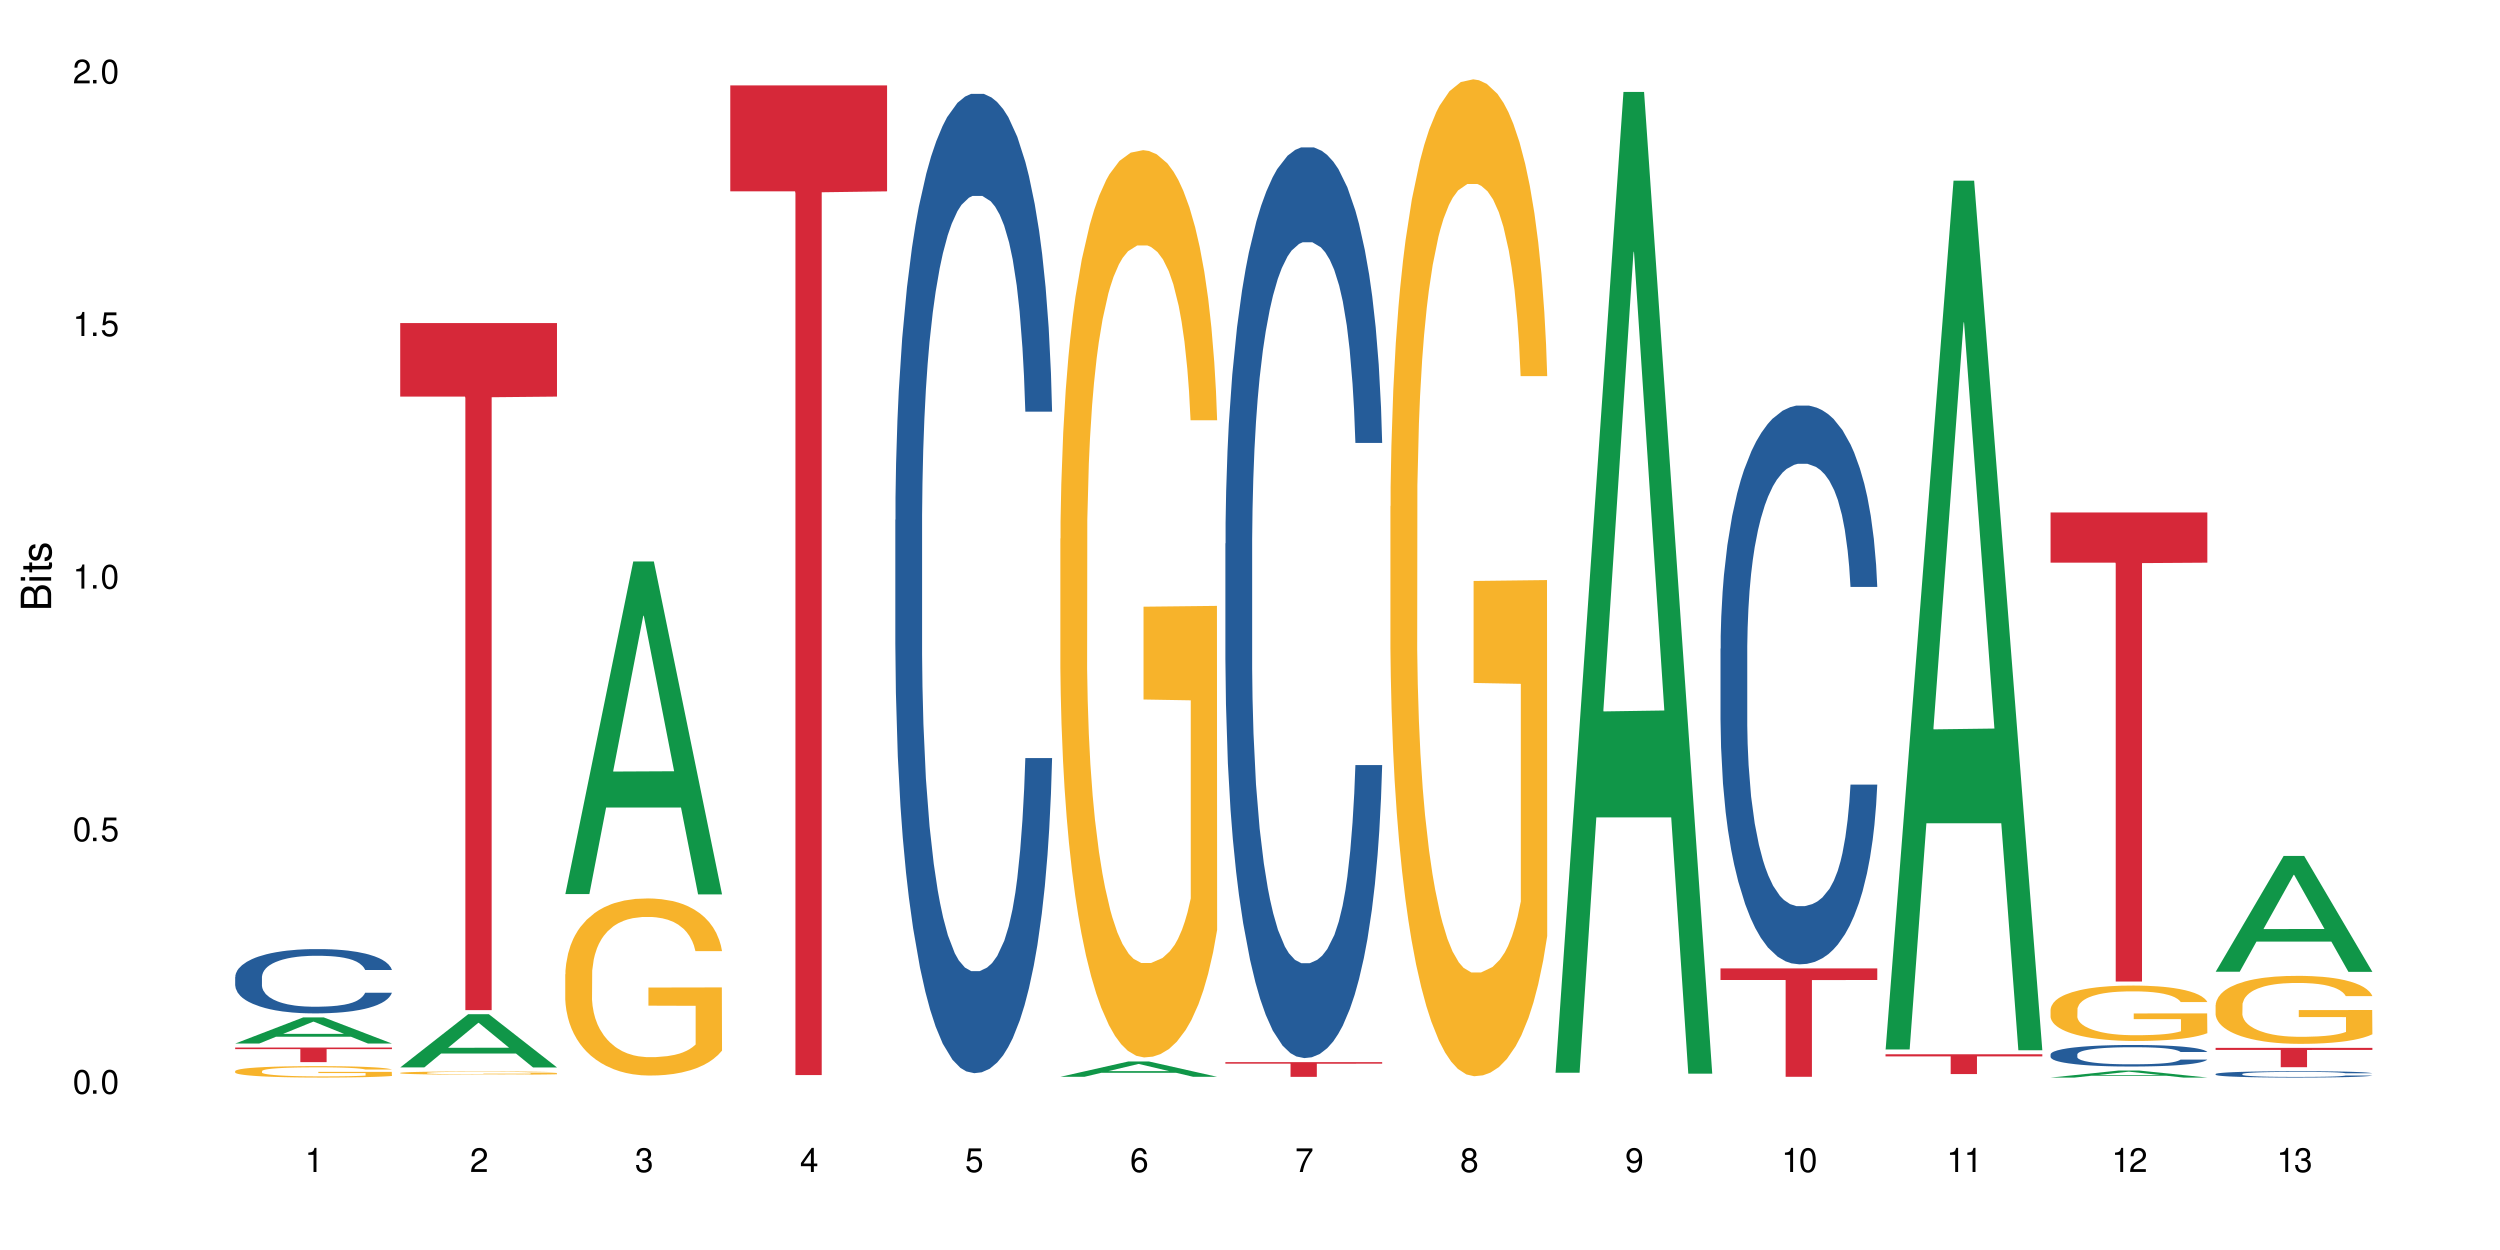 <?xml version="1.0" encoding="UTF-8"?>
<svg xmlns="http://www.w3.org/2000/svg" xmlns:xlink="http://www.w3.org/1999/xlink" width="720" height="360" viewBox="0 0 720 360">
<defs>
<g>
<g id="glyph-0-0">
</g>
<g id="glyph-0-1">
<path d="M 2.641 -6.938 C 2 -6.938 1.422 -6.656 1.078 -6.172 C 0.641 -5.562 0.406 -4.641 0.406 -3.359 C 0.406 -1.016 1.188 0.219 2.641 0.219 C 4.078 0.219 4.859 -1.016 4.859 -3.297 C 4.859 -4.641 4.656 -5.547 4.203 -6.172 C 3.844 -6.656 3.281 -6.938 2.641 -6.938 Z M 2.641 -6.188 C 3.547 -6.188 4 -5.25 4 -3.375 C 4 -1.406 3.562 -0.484 2.625 -0.484 C 1.734 -0.484 1.281 -1.438 1.281 -3.344 C 1.281 -5.25 1.734 -6.188 2.641 -6.188 Z M 2.641 -6.188 "/>
</g>
<g id="glyph-0-2">
<path d="M 1.828 -1 L 0.828 -1 L 0.828 0 L 1.828 0 Z M 1.828 -1 "/>
</g>
<g id="glyph-0-3">
<path d="M 4.562 -6.797 L 1.062 -6.797 L 0.547 -3.094 L 1.328 -3.094 C 1.719 -3.562 2.047 -3.734 2.578 -3.734 C 3.484 -3.734 4.062 -3.109 4.062 -2.094 C 4.062 -1.125 3.484 -0.531 2.578 -0.531 C 1.828 -0.531 1.375 -0.906 1.188 -1.672 L 0.328 -1.672 C 0.453 -1.109 0.547 -0.844 0.75 -0.594 C 1.125 -0.078 1.828 0.219 2.594 0.219 C 3.969 0.219 4.922 -0.781 4.922 -2.219 C 4.922 -3.562 4.031 -4.484 2.719 -4.484 C 2.25 -4.484 1.859 -4.359 1.469 -4.062 L 1.734 -5.969 L 4.562 -5.969 Z M 4.562 -6.797 "/>
</g>
<g id="glyph-0-4">
<path d="M 2.484 -4.938 L 2.484 0 L 3.328 0 L 3.328 -6.938 L 2.766 -6.938 C 2.469 -5.875 2.281 -5.734 0.984 -5.562 L 0.984 -4.938 Z M 2.484 -4.938 "/>
</g>
<g id="glyph-0-5">
<path d="M 4.859 -0.828 L 1.281 -0.828 C 1.359 -1.406 1.672 -1.781 2.5 -2.281 L 3.469 -2.828 C 4.406 -3.344 4.906 -4.062 4.906 -4.906 C 4.906 -5.484 4.672 -6.031 4.266 -6.406 C 3.859 -6.766 3.375 -6.938 2.719 -6.938 C 1.859 -6.938 1.219 -6.625 0.844 -6.031 C 0.609 -5.672 0.5 -5.234 0.484 -4.531 L 1.328 -4.531 C 1.359 -5.016 1.406 -5.281 1.531 -5.516 C 1.75 -5.938 2.188 -6.203 2.703 -6.203 C 3.469 -6.203 4.031 -5.641 4.031 -4.891 C 4.031 -4.344 3.719 -3.859 3.125 -3.516 L 2.234 -3 C 0.812 -2.172 0.406 -1.531 0.328 -0.016 L 4.859 -0.016 Z M 4.859 -0.828 "/>
</g>
<g id="glyph-0-6">
<path d="M 2.125 -3.188 L 2.578 -3.188 C 3.5 -3.188 3.984 -2.766 3.984 -1.922 C 3.984 -1.062 3.469 -0.531 2.594 -0.531 C 1.656 -0.531 1.203 -1 1.156 -2.016 L 0.312 -2.016 C 0.344 -1.453 0.438 -1.094 0.609 -0.781 C 0.953 -0.109 1.625 0.219 2.547 0.219 C 3.953 0.219 4.859 -0.625 4.859 -1.938 C 4.859 -2.828 4.516 -3.297 3.703 -3.594 C 4.344 -3.844 4.656 -4.328 4.656 -5.031 C 4.656 -6.219 3.875 -6.938 2.578 -6.938 C 1.203 -6.938 0.484 -6.172 0.453 -4.703 L 1.297 -4.703 C 1.312 -5.125 1.344 -5.359 1.453 -5.578 C 1.641 -5.969 2.062 -6.203 2.594 -6.203 C 3.344 -6.203 3.797 -5.75 3.797 -5 C 3.797 -4.516 3.609 -4.219 3.25 -4.047 C 3.016 -3.953 2.703 -3.922 2.125 -3.906 Z M 2.125 -3.188 "/>
</g>
<g id="glyph-0-7">
<path d="M 3.141 -1.672 L 3.141 0 L 3.984 0 L 3.984 -1.672 L 4.984 -1.672 L 4.984 -2.438 L 3.984 -2.438 L 3.984 -6.938 L 3.359 -6.938 L 0.266 -2.578 L 0.266 -1.672 Z M 3.141 -2.438 L 1 -2.438 L 3.141 -5.5 Z M 3.141 -2.438 "/>
</g>
<g id="glyph-0-8">
<path d="M 4.781 -5.125 C 4.609 -6.266 3.891 -6.938 2.844 -6.938 C 2.094 -6.938 1.422 -6.578 1.031 -5.953 C 0.594 -5.266 0.406 -4.422 0.406 -3.172 C 0.406 -2 0.578 -1.25 0.984 -0.641 C 1.359 -0.078 1.953 0.219 2.703 0.219 C 3.984 0.219 4.922 -0.75 4.922 -2.094 C 4.922 -3.375 4.062 -4.281 2.844 -4.281 C 2.172 -4.281 1.641 -4.031 1.281 -3.516 C 1.281 -5.234 1.828 -6.188 2.797 -6.188 C 3.391 -6.188 3.797 -5.797 3.938 -5.125 Z M 2.734 -3.531 C 3.547 -3.531 4.062 -2.953 4.062 -2.031 C 4.062 -1.156 3.484 -0.531 2.703 -0.531 C 1.922 -0.531 1.328 -1.188 1.328 -2.078 C 1.328 -2.938 1.906 -3.531 2.734 -3.531 Z M 2.734 -3.531 "/>
</g>
<g id="glyph-0-9">
<path d="M 4.984 -6.797 L 0.438 -6.797 L 0.438 -5.969 L 4.109 -5.969 C 2.5 -3.656 1.828 -2.234 1.328 0 L 2.219 0 C 2.594 -2.172 3.453 -4.047 4.984 -6.094 Z M 4.984 -6.797 "/>
</g>
<g id="glyph-0-10">
<path d="M 3.75 -3.656 C 4.469 -4.094 4.688 -4.438 4.688 -5.078 C 4.688 -6.172 3.844 -6.938 2.641 -6.938 C 1.438 -6.938 0.594 -6.172 0.594 -5.094 C 0.594 -4.438 0.812 -4.094 1.516 -3.656 C 0.734 -3.266 0.359 -2.703 0.359 -1.922 C 0.359 -0.656 1.281 0.219 2.641 0.219 C 3.984 0.219 4.922 -0.656 4.922 -1.922 C 4.922 -2.703 4.531 -3.266 3.75 -3.656 Z M 2.641 -6.188 C 3.359 -6.188 3.812 -5.75 3.812 -5.062 C 3.812 -4.406 3.344 -3.984 2.641 -3.984 C 1.922 -3.984 1.453 -4.406 1.453 -5.078 C 1.453 -5.75 1.922 -6.188 2.641 -6.188 Z M 2.641 -3.266 C 3.484 -3.266 4.062 -2.719 4.062 -1.906 C 4.062 -1.078 3.484 -0.531 2.625 -0.531 C 1.797 -0.531 1.219 -1.094 1.219 -1.906 C 1.219 -2.719 1.781 -3.266 2.641 -3.266 Z M 2.641 -3.266 "/>
</g>
<g id="glyph-0-11">
<path d="M 0.516 -1.578 C 0.672 -0.453 1.406 0.219 2.438 0.219 C 3.188 0.219 3.859 -0.141 4.266 -0.766 C 4.688 -1.453 4.891 -2.297 4.891 -3.547 C 4.891 -4.719 4.703 -5.453 4.312 -6.078 C 3.938 -6.641 3.344 -6.938 2.594 -6.938 C 1.297 -6.938 0.359 -5.969 0.359 -4.625 C 0.359 -3.344 1.234 -2.453 2.453 -2.453 C 3.094 -2.453 3.578 -2.672 4.016 -3.203 C 4 -1.484 3.469 -0.531 2.5 -0.531 C 1.906 -0.531 1.484 -0.906 1.359 -1.578 Z M 2.578 -6.203 C 3.375 -6.203 3.969 -5.531 3.969 -4.641 C 3.969 -3.797 3.391 -3.188 2.547 -3.188 C 1.734 -3.188 1.234 -3.766 1.234 -4.688 C 1.234 -5.562 1.797 -6.203 2.578 -6.203 Z M 2.578 -6.203 "/>
</g>
<g id="glyph-1-0">
</g>
<g id="glyph-1-1">
<path d="M 0 -0.953 L 0 -4.891 C 0 -5.719 -0.234 -6.344 -0.734 -6.797 C -1.188 -7.234 -1.812 -7.469 -2.5 -7.469 C -3.547 -7.469 -4.188 -7 -4.625 -5.875 C -4.984 -6.688 -5.625 -7.094 -6.531 -7.094 C -7.172 -7.094 -7.734 -6.859 -8.141 -6.391 C -8.562 -5.922 -8.75 -5.344 -8.75 -4.5 L -8.75 -0.953 Z M -4.984 -2.062 L -7.766 -2.062 L -7.766 -4.219 C -7.766 -4.844 -7.688 -5.203 -7.453 -5.5 C -7.219 -5.812 -6.859 -5.969 -6.375 -5.969 C -5.891 -5.969 -5.531 -5.812 -5.297 -5.5 C -5.062 -5.203 -4.984 -4.844 -4.984 -4.219 Z M -0.984 -2.062 L -4 -2.062 L -4 -4.781 C -4 -5.766 -3.438 -6.359 -2.484 -6.359 C -1.547 -6.359 -0.984 -5.766 -0.984 -4.781 Z M -0.984 -2.062 "/>
</g>
<g id="glyph-1-2">
<path d="M -6.281 -1.797 L -6.281 -0.797 L 0 -0.797 L 0 -1.797 Z M -8.75 -1.797 L -8.75 -0.797 L -7.484 -0.797 L -7.484 -1.797 Z M -8.75 -1.797 "/>
</g>
<g id="glyph-1-3">
<path d="M -6.281 -3.047 L -6.281 -2.016 L -8.016 -2.016 L -8.016 -1.016 L -6.281 -1.016 L -6.281 -0.172 L -5.469 -0.172 L -5.469 -1.016 L -0.719 -1.016 C -0.078 -1.016 0.281 -1.453 0.281 -2.234 C 0.281 -2.5 0.25 -2.719 0.188 -3.047 L -0.641 -3.047 C -0.609 -2.906 -0.594 -2.766 -0.594 -2.562 C -0.594 -2.141 -0.719 -2.016 -1.156 -2.016 L -5.469 -2.016 L -5.469 -3.047 Z M -6.281 -3.047 "/>
</g>
<g id="glyph-1-4">
<path d="M -4.531 -5.25 C -5.766 -5.25 -6.469 -4.422 -6.469 -2.969 C -6.469 -1.516 -5.719 -0.562 -4.547 -0.562 C -3.562 -0.562 -3.094 -1.062 -2.734 -2.562 L -2.516 -3.484 C -2.344 -4.188 -2.094 -4.469 -1.641 -4.469 C -1.047 -4.469 -0.641 -3.875 -0.641 -3 C -0.641 -2.453 -0.797 -2 -1.062 -1.75 C -1.25 -1.594 -1.422 -1.531 -1.875 -1.469 L -1.875 -0.406 C -0.422 -0.453 0.281 -1.266 0.281 -2.922 C 0.281 -4.5 -0.5 -5.516 -1.719 -5.516 C -2.656 -5.516 -3.172 -4.984 -3.469 -3.734 L -3.703 -2.766 C -3.891 -1.953 -4.156 -1.609 -4.594 -1.609 C -5.188 -1.609 -5.547 -2.125 -5.547 -2.938 C -5.547 -3.75 -5.203 -4.172 -4.531 -4.203 Z M -4.531 -5.25 "/>
</g>
</g>
</defs>
<rect x="-72" y="-36" width="864" height="432" fill="rgb(100%, 100%, 100%)" fill-opacity="1"/>
<path fill-rule="nonzero" fill="rgb(6.275%, 58.824%, 28.235%)" fill-opacity="1" d="M 67.73 300.531 L 67.777 300.527 L 87.316 293.016 L 93.25 293.016 L 112.883 300.539 L 105.984 300.539 L 101.066 298.574 L 79.5 298.574 L 74.676 300.531 L 67.73 300.531 L 81.574 297.762 L 99.086 297.758 L 90.355 294.242 L 90.258 294.238 L 90.164 294.258 L 81.527 297.758 L 81.574 297.762 Z M 67.73 300.531 "/>
<path fill-rule="nonzero" fill="rgb(14.51%, 36.078%, 60%)" fill-opacity="1" d="M 67.73 281.398 L 67.785 281.383 L 67.785 280.977 L 67.953 280.332 L 68.336 279.52 L 68.723 278.961 L 69.715 277.965 L 71.09 277 L 72.523 276.254 L 73.566 275.812 L 74.504 275.477 L 76.652 274.848 L 78.027 274.527 L 79.516 274.242 L 81.332 273.953 L 82.652 273.785 L 85.629 273.512 L 87.828 273.395 L 89.535 273.344 L 93.227 273.344 L 95.43 273.41 L 97.027 273.496 L 98.789 273.633 L 100.273 273.785 L 102.863 274.156 L 105.176 274.629 L 106.223 274.898 L 107.875 275.426 L 109.141 275.934 L 110.02 276.371 L 111.012 277 L 111.895 277.762 L 112.555 278.625 L 112.883 279.352 L 105.176 279.352 L 104.789 278.676 L 104.348 278.148 L 103.523 277.457 L 102.699 276.965 L 101.543 276.473 L 100.496 276.152 L 99.062 275.832 L 97.797 275.629 L 96.477 275.477 L 95.207 275.375 L 92.785 275.273 L 89.977 275.273 L 88.93 275.305 L 86.785 275.441 L 85.629 275.559 L 83.977 275.797 L 82.82 276.016 L 81.441 276.355 L 80.508 276.645 L 79.352 277.082 L 78.523 277.473 L 77.586 278.031 L 77.035 278.453 L 76.543 278.93 L 76.102 279.488 L 75.77 280.078 L 75.551 280.707 L 75.441 281.316 L 75.441 283.938 L 75.551 284.547 L 75.824 285.258 L 76.543 286.293 L 77.586 287.188 L 78.801 287.898 L 79.957 288.406 L 80.617 288.645 L 81.496 288.914 L 82.875 289.254 L 84.855 289.594 L 86.012 289.727 L 87.773 289.863 L 89.594 289.93 L 92.016 289.93 L 94.164 289.863 L 95.594 289.777 L 97.082 289.645 L 99.117 289.355 L 100.383 289.086 L 101.484 288.762 L 102.312 288.441 L 102.863 288.172 L 103.688 287.645 L 104.348 287.07 L 104.844 286.477 L 105.176 285.902 L 112.883 285.902 L 112.555 286.578 L 112.059 287.238 L 111.562 287.73 L 110.793 288.324 L 109.91 288.848 L 108.645 289.441 L 107.598 289.828 L 106.223 290.254 L 104.957 290.574 L 103.578 290.859 L 101.543 291.199 L 100.219 291.367 L 98.789 291.52 L 97.082 291.656 L 94.934 291.773 L 92.621 291.844 L 90.473 291.859 L 88.16 291.824 L 86.453 291.758 L 84.195 291.605 L 81.387 291.301 L 79.352 290.98 L 77.754 290.656 L 76.375 290.32 L 74.836 289.863 L 72.852 289.117 L 71.641 288.543 L 70.816 288.07 L 69.879 287.41 L 69.219 286.816 L 68.445 285.867 L 67.895 284.668 L 67.73 283.734 Z M 67.73 281.398 "/>
<path fill-rule="nonzero" fill="rgb(96.863%, 70.196%, 16.863%)" fill-opacity="1" d="M 67.73 308.457 L 67.785 308.457 L 67.785 308.395 L 68.008 308.258 L 68.559 308.074 L 69.273 307.918 L 70.043 307.801 L 70.539 307.734 L 71.367 307.645 L 72.082 307.578 L 73.898 307.445 L 76.211 307.316 L 77.477 307.266 L 78.91 307.211 L 80.945 307.156 L 81.883 307.133 L 84.746 307.086 L 87.996 307.055 L 91.574 307.047 L 93.227 307.051 L 95.484 307.062 L 98.566 307.094 L 100.328 307.125 L 101.707 307.156 L 103.137 307.195 L 104.898 307.254 L 106.551 307.328 L 107.875 307.398 L 109.195 307.488 L 110.297 307.586 L 111.234 307.691 L 112.059 307.816 L 112.555 307.922 L 112.883 308.027 L 105.23 308.027 L 104.789 307.922 L 104.293 307.84 L 103.469 307.742 L 102.641 307.672 L 101.816 307.613 L 100.273 307.535 L 98.953 307.488 L 97.301 307.445 L 95.703 307.418 L 93.887 307.398 L 92.785 307.395 L 89.867 307.395 L 87.223 307.414 L 85.684 307.438 L 84.582 307.461 L 83.039 307.508 L 82.102 307.543 L 81.551 307.566 L 79.902 307.66 L 78.801 307.746 L 78.195 307.801 L 77.422 307.895 L 76.871 307.973 L 76.266 308.094 L 75.938 308.184 L 75.496 308.391 L 75.441 308.93 L 75.605 309.047 L 75.938 309.168 L 76.375 309.277 L 77.035 309.391 L 77.699 309.477 L 78.855 309.594 L 79.844 309.672 L 80.617 309.727 L 82.102 309.805 L 82.707 309.832 L 84.141 309.887 L 85.629 309.93 L 87.445 309.965 L 88.82 309.984 L 91.023 310 L 93.832 310 L 97.137 309.98 L 99.227 309.957 L 100.66 309.934 L 101.598 309.91 L 102.754 309.879 L 103.578 309.848 L 104.348 309.816 L 105.285 309.766 L 105.285 309.047 L 91.684 309.043 L 91.684 308.703 L 112.828 308.703 L 112.883 309.879 L 111.727 309.961 L 110.297 310.039 L 108.918 310.098 L 107.488 310.148 L 105.449 310.207 L 103.797 310.242 L 101.266 310.285 L 98.953 310.312 L 96.531 310.328 L 94.383 310.34 L 91.852 310.34 L 89.594 310.336 L 87.168 310.316 L 85.242 310.293 L 83.48 310.262 L 81.719 310.223 L 79.516 310.16 L 78.082 310.109 L 76.598 310.047 L 75.109 309.973 L 73.789 309.891 L 72.906 309.828 L 72.027 309.754 L 71.09 309.664 L 70.207 309.562 L 69.547 309.469 L 68.941 309.363 L 68.5 309.266 L 68.062 309.129 L 67.84 309.02 L 67.73 308.926 Z M 67.73 308.457 "/>
<path fill-rule="nonzero" fill="rgb(83.922%, 15.686%, 22.353%)" fill-opacity="1" d="M 67.73 301.695 L 112.883 301.695 L 112.883 302.145 L 94.066 302.148 L 94.066 305.891 L 86.496 305.891 L 86.496 302.152 L 86.387 302.145 L 67.73 302.145 Z M 67.73 301.695 "/>
<path fill-rule="nonzero" fill="rgb(6.275%, 58.824%, 28.235%)" fill-opacity="1" d="M 115.262 307.41 L 115.309 307.395 L 134.848 292.082 L 140.781 292.082 L 160.414 307.426 L 153.516 307.426 L 148.598 303.418 L 127.031 303.418 L 122.207 307.41 L 115.262 307.41 L 129.105 301.762 L 146.617 301.75 L 137.887 294.59 L 137.789 294.574 L 137.691 294.617 L 129.059 301.75 L 129.105 301.762 Z M 115.262 307.41 "/>
<path fill-rule="nonzero" fill="rgb(96.863%, 70.196%, 16.863%)" fill-opacity="1" d="M 115.262 308.98 L 115.316 308.98 L 115.316 308.965 L 115.535 308.926 L 116.086 308.871 L 116.805 308.828 L 117.574 308.793 L 118.07 308.773 L 118.895 308.75 L 119.609 308.73 L 121.43 308.691 L 123.742 308.656 L 125.008 308.641 L 126.438 308.625 L 128.477 308.609 L 129.414 308.602 L 132.277 308.59 L 135.523 308.582 L 139.105 308.578 L 140.758 308.578 L 143.016 308.582 L 146.098 308.594 L 147.859 308.602 L 149.238 308.609 L 150.668 308.621 L 152.43 308.637 L 154.082 308.66 L 155.402 308.68 L 156.727 308.703 L 157.828 308.73 L 158.762 308.762 L 159.59 308.797 L 160.086 308.828 L 160.414 308.859 L 152.762 308.859 L 152.32 308.828 L 151.824 308.805 L 151 308.777 L 150.172 308.758 L 149.348 308.738 L 147.805 308.719 L 146.484 308.703 L 144.832 308.691 L 143.234 308.684 L 141.418 308.68 L 140.316 308.676 L 137.398 308.676 L 134.754 308.684 L 133.211 308.691 L 132.109 308.695 L 130.57 308.711 L 129.633 308.719 L 129.082 308.727 L 127.43 308.754 L 126.328 308.777 L 125.723 308.793 L 124.953 308.82 L 124.402 308.844 L 123.797 308.879 L 123.465 308.902 L 123.023 308.961 L 122.969 309.117 L 123.137 309.148 L 123.465 309.184 L 123.906 309.215 L 124.566 309.246 L 125.227 309.273 L 126.383 309.305 L 127.375 309.328 L 128.145 309.344 L 129.633 309.367 L 130.238 309.375 L 131.672 309.391 L 133.156 309.402 L 134.973 309.41 L 136.352 309.418 L 138.555 309.422 L 141.363 309.422 L 144.668 309.414 L 146.758 309.41 L 148.191 309.402 L 149.125 309.395 L 150.281 309.387 L 151.109 309.379 L 151.879 309.367 L 152.816 309.355 L 152.816 309.148 L 139.215 309.148 L 139.215 309.051 L 160.359 309.051 L 160.414 309.387 L 159.258 309.41 L 157.828 309.434 L 156.449 309.449 L 155.02 309.465 L 152.98 309.48 L 151.328 309.492 L 148.797 309.504 L 146.484 309.512 L 144.059 309.516 L 141.914 309.52 L 139.379 309.52 L 137.121 309.516 L 134.699 309.512 L 132.773 309.504 L 131.012 309.496 L 129.246 309.484 L 127.047 309.469 L 125.613 309.453 L 124.125 309.434 L 122.641 309.414 L 121.316 309.391 L 120.438 309.371 L 119.555 309.352 L 118.621 309.324 L 117.738 309.297 L 117.078 309.27 L 116.473 309.238 L 116.031 309.211 L 115.59 309.172 L 115.371 309.141 L 115.262 309.113 Z M 115.262 308.98 "/>
<path fill-rule="nonzero" fill="rgb(83.922%, 15.686%, 22.353%)" fill-opacity="1" d="M 115.262 93.039 L 160.414 93.039 L 160.414 114.219 L 141.598 114.406 L 141.598 290.926 L 134.023 290.926 L 134.023 114.59 L 133.914 114.219 L 115.262 114.219 Z M 115.262 93.039 "/>
<path fill-rule="nonzero" fill="rgb(6.275%, 58.824%, 28.235%)" fill-opacity="1" d="M 162.793 257.5 L 162.84 257.41 L 182.379 161.707 L 188.312 161.707 L 207.945 257.59 L 201.047 257.59 L 196.125 232.562 L 174.562 232.562 L 169.738 257.5 L 162.793 257.5 L 176.637 222.207 L 194.148 222.117 L 185.418 177.371 L 185.32 177.281 L 185.223 177.551 L 176.59 222.117 L 176.637 222.207 Z M 162.793 257.5 "/>
<path fill-rule="nonzero" fill="rgb(96.863%, 70.196%, 16.863%)" fill-opacity="1" d="M 162.793 280.594 L 162.848 280.547 L 162.848 279.617 L 163.066 277.52 L 163.617 274.633 L 164.332 272.254 L 165.105 270.391 L 165.602 269.414 L 166.426 268.016 L 167.141 266.992 L 168.957 264.895 L 171.27 262.938 L 172.539 262.098 L 173.969 261.309 L 176.008 260.422 L 176.941 260.098 L 179.805 259.352 L 183.055 258.883 L 186.633 258.746 L 188.285 258.793 L 190.543 258.977 L 193.629 259.488 L 195.391 259.957 L 196.766 260.422 L 198.199 261.027 L 199.961 261.961 L 201.613 263.078 L 202.934 264.195 L 204.254 265.594 L 205.355 267.086 L 206.293 268.715 L 207.117 270.672 L 207.613 272.301 L 207.945 273.934 L 200.289 273.934 L 199.852 272.301 L 199.355 271.043 L 198.527 269.508 L 197.703 268.391 L 196.875 267.504 L 195.336 266.293 L 194.012 265.547 L 192.363 264.895 L 190.766 264.477 L 188.949 264.195 L 187.848 264.102 L 184.926 264.102 L 182.285 264.43 L 180.742 264.801 L 179.641 265.176 L 178.098 265.871 L 177.164 266.434 L 176.613 266.805 L 174.961 268.25 L 173.859 269.555 L 173.254 270.438 L 172.484 271.836 L 171.934 273.094 L 171.328 274.957 L 170.996 276.355 L 170.555 279.523 L 170.5 287.91 L 170.664 289.68 L 170.996 291.59 L 171.438 293.27 L 172.098 295.039 L 172.758 296.391 L 173.914 298.207 L 174.906 299.418 L 175.676 300.211 L 177.164 301.469 L 177.77 301.887 L 179.199 302.727 L 180.688 303.379 L 182.504 303.938 L 183.883 304.215 L 186.082 304.449 L 188.891 304.449 L 192.195 304.168 L 194.289 303.797 L 195.719 303.426 L 196.656 303.098 L 197.812 302.586 L 198.641 302.121 L 199.41 301.605 L 200.348 300.816 L 200.348 289.68 L 186.746 289.633 L 186.746 284.414 L 207.891 284.371 L 207.945 302.586 L 206.789 303.844 L 205.355 305.055 L 203.98 305.988 L 202.547 306.777 L 200.512 307.664 L 198.859 308.223 L 196.324 308.875 L 194.012 309.293 L 191.59 309.574 L 189.441 309.715 L 186.91 309.762 L 184.652 309.668 L 182.23 309.387 L 180.301 309.016 L 178.539 308.551 L 176.777 307.945 L 174.574 306.965 L 173.145 306.172 L 171.656 305.195 L 170.172 304.031 L 168.848 302.773 L 167.969 301.793 L 167.086 300.676 L 166.148 299.277 L 165.27 297.695 L 164.609 296.25 L 164.004 294.617 L 163.562 293.082 L 163.121 290.984 L 162.902 289.309 L 162.793 287.863 Z M 162.793 280.594 "/>
<path fill-rule="nonzero" fill="rgb(83.922%, 15.686%, 22.353%)" fill-opacity="1" d="M 210.32 24.602 L 255.477 24.602 L 255.477 55.109 L 236.656 55.375 L 236.656 309.613 L 229.086 309.613 L 229.086 55.645 L 228.977 55.109 L 210.32 55.109 Z M 210.32 24.602 "/>
<path fill-rule="nonzero" fill="rgb(14.51%, 36.078%, 60%)" fill-opacity="1" d="M 257.852 149.754 L 257.906 149.496 L 257.906 143.309 L 258.07 133.512 L 258.457 121.137 L 258.844 112.629 L 259.832 97.418 L 261.211 82.723 L 262.641 71.379 L 263.688 64.676 L 264.625 59.52 L 266.773 49.98 L 268.148 45.082 L 269.637 40.699 L 271.453 36.316 L 272.773 33.738 L 275.746 29.613 L 277.949 27.809 L 279.656 27.035 L 283.348 27.035 L 285.551 28.066 L 287.145 29.355 L 288.91 31.418 L 290.395 33.738 L 292.984 39.41 L 295.297 46.629 L 296.344 50.754 L 297.996 58.746 L 299.262 66.48 L 300.141 73.184 L 301.133 82.723 L 302.016 94.324 L 302.676 107.473 L 303.004 118.559 L 295.297 118.559 L 294.91 108.246 L 294.469 100.254 L 293.645 89.684 L 292.816 82.207 L 291.66 74.73 L 290.617 69.832 L 289.184 64.934 L 287.918 61.84 L 286.598 59.52 L 285.328 57.973 L 282.906 56.426 L 280.098 56.426 L 279.051 56.941 L 276.902 59.004 L 275.746 60.809 L 274.098 64.418 L 272.941 67.77 L 271.562 72.926 L 270.625 77.309 L 269.469 84.012 L 268.645 89.941 L 267.707 98.449 L 267.156 104.895 L 266.66 112.113 L 266.223 120.621 L 265.891 129.645 L 265.672 139.184 L 265.562 148.465 L 265.562 188.422 L 265.672 197.703 L 265.945 208.531 L 266.66 224.258 L 267.707 237.922 L 268.918 248.75 L 270.074 256.484 L 270.738 260.094 L 271.617 264.219 L 272.996 269.375 L 274.977 274.531 L 276.133 276.594 L 277.895 278.656 L 279.711 279.688 L 282.137 279.688 L 284.281 278.656 L 285.715 277.367 L 287.203 275.305 L 289.238 270.922 L 290.504 266.797 L 291.605 261.898 L 292.434 257 L 292.984 252.875 L 293.809 244.883 L 294.469 236.117 L 294.965 227.094 L 295.297 218.328 L 303.004 218.328 L 302.676 228.641 L 302.18 238.695 L 301.684 246.172 L 300.914 255.195 L 300.031 263.188 L 298.766 272.211 L 297.719 278.141 L 296.344 284.586 L 295.074 289.484 L 293.699 293.867 L 291.66 299.023 L 290.34 301.602 L 288.91 303.922 L 287.203 305.984 L 285.055 307.789 L 282.742 308.82 L 280.594 309.078 L 278.281 308.562 L 276.574 307.531 L 274.316 305.211 L 271.508 300.57 L 269.469 295.672 L 267.875 290.773 L 266.496 285.617 L 264.953 278.656 L 262.973 267.312 L 261.762 258.547 L 260.934 251.328 L 260 241.273 L 259.34 232.25 L 258.566 217.812 L 258.016 199.508 L 257.852 185.328 Z M 257.852 149.754 "/>
<path fill-rule="nonzero" fill="rgb(6.275%, 58.824%, 28.235%)" fill-opacity="1" d="M 305.383 310.117 L 305.43 310.113 L 324.969 305.703 L 330.902 305.703 L 350.535 310.121 L 343.637 310.121 L 338.715 308.969 L 317.152 308.969 L 312.328 310.117 L 305.383 310.117 L 319.227 308.492 L 336.738 308.488 L 328.008 306.426 L 327.91 306.422 L 327.812 306.434 L 319.18 308.488 L 319.227 308.492 Z M 305.383 310.117 "/>
<path fill-rule="nonzero" fill="rgb(96.863%, 70.196%, 16.863%)" fill-opacity="1" d="M 305.383 155.164 L 305.438 154.926 L 305.438 150.152 L 305.656 139.414 L 306.207 124.617 L 306.922 112.449 L 307.695 102.902 L 308.191 97.891 L 309.016 90.73 L 309.73 85.48 L 311.551 74.742 L 313.863 64.719 L 315.129 60.426 L 316.559 56.367 L 318.598 51.836 L 319.535 50.164 L 322.398 46.348 L 325.645 43.961 L 329.227 43.242 L 330.879 43.48 L 333.137 44.438 L 336.219 47.062 L 337.98 49.449 L 339.355 51.836 L 340.789 54.938 L 342.551 59.711 L 344.203 65.438 L 345.523 71.164 L 346.848 78.324 L 347.949 85.961 L 348.883 94.312 L 349.711 104.332 L 350.203 112.688 L 350.535 121.039 L 342.883 121.039 L 342.441 112.688 L 341.945 106.242 L 341.121 98.367 L 340.293 92.641 L 339.469 88.105 L 337.926 81.902 L 336.605 78.086 L 334.953 74.742 L 333.355 72.594 L 331.539 71.164 L 330.438 70.688 L 327.52 70.688 L 324.875 72.355 L 323.332 74.266 L 322.23 76.176 L 320.691 79.754 L 319.754 82.617 L 319.203 84.527 L 317.551 91.926 L 316.449 98.605 L 315.844 103.141 L 315.074 110.301 L 314.523 116.742 L 313.918 126.289 L 313.586 133.445 L 313.145 149.676 L 313.09 192.629 L 313.258 201.695 L 313.586 211.48 L 314.027 220.07 L 314.688 229.141 L 315.348 236.059 L 316.504 245.367 L 317.496 251.57 L 318.266 255.629 L 319.754 262.07 L 320.359 264.219 L 321.793 268.516 L 323.277 271.855 L 325.094 274.719 L 326.473 276.148 L 328.676 277.344 L 331.484 277.344 L 334.785 275.91 L 336.879 274.004 L 338.312 272.094 L 339.246 270.422 L 340.402 267.797 L 341.23 265.41 L 342 262.785 L 342.938 258.73 L 342.938 201.695 L 329.336 201.457 L 329.336 174.73 L 350.48 174.492 L 350.535 267.797 L 349.379 274.242 L 347.949 280.445 L 346.57 285.219 L 345.141 289.273 L 343.102 293.809 L 341.449 296.672 L 338.918 300.012 L 336.605 302.16 L 334.18 303.594 L 332.035 304.309 L 329.5 304.547 L 327.242 304.07 L 324.82 302.637 L 322.895 300.73 L 321.129 298.344 L 319.367 295.242 L 317.164 290.23 L 315.734 286.172 L 314.246 281.16 L 312.762 275.195 L 311.438 268.754 L 310.559 263.742 L 309.676 258.016 L 308.742 250.855 L 307.859 242.742 L 307.199 235.344 L 306.594 226.992 L 306.152 219.117 L 305.711 208.379 L 305.492 199.789 L 305.383 192.391 Z M 305.383 155.164 "/>
<path fill-rule="nonzero" fill="rgb(14.51%, 36.078%, 60%)" fill-opacity="1" d="M 352.91 156.57 L 352.969 156.328 L 352.969 150.574 L 353.133 141.465 L 353.52 129.957 L 353.902 122.047 L 354.895 107.898 L 356.27 94.234 L 357.703 83.688 L 358.75 77.453 L 359.684 72.656 L 361.832 63.785 L 363.211 59.23 L 364.695 55.156 L 366.512 51.078 L 367.836 48.684 L 370.809 44.848 L 373.012 43.168 L 374.719 42.449 L 378.406 42.449 L 380.609 43.406 L 382.207 44.605 L 383.969 46.523 L 385.457 48.684 L 388.043 53.957 L 390.355 60.668 L 391.402 64.504 L 393.055 71.938 L 394.32 79.129 L 395.203 85.363 L 396.195 94.234 L 397.074 105.023 L 397.734 117.25 L 398.066 127.559 L 390.355 127.559 L 389.973 117.969 L 389.531 110.539 L 388.703 100.707 L 387.879 93.754 L 386.723 86.801 L 385.676 82.246 L 384.246 77.691 L 382.977 74.816 L 381.656 72.656 L 380.391 71.219 L 377.965 69.781 L 375.16 69.781 L 374.113 70.258 L 371.965 72.176 L 370.809 73.855 L 369.156 77.211 L 368 80.328 L 366.625 85.125 L 365.688 89.199 L 364.531 95.434 L 363.703 100.949 L 362.77 108.859 L 362.219 114.852 L 361.723 121.566 L 361.281 129.477 L 360.953 137.871 L 360.73 146.738 L 360.621 155.371 L 360.621 192.531 L 360.73 201.164 L 361.008 211.234 L 361.723 225.859 L 362.77 238.562 L 363.98 248.633 L 365.137 255.828 L 365.797 259.184 L 366.68 263.02 L 368.055 267.812 L 370.039 272.609 L 371.195 274.527 L 372.957 276.445 L 374.773 277.402 L 377.195 277.402 L 379.344 276.445 L 380.773 275.246 L 382.262 273.328 L 384.301 269.254 L 385.566 265.418 L 386.668 260.859 L 387.492 256.305 L 388.043 252.469 L 388.871 245.039 L 389.531 236.887 L 390.027 228.496 L 390.355 220.344 L 398.066 220.344 L 397.734 229.934 L 397.238 239.285 L 396.742 246.238 L 395.973 254.629 L 395.094 262.059 L 393.824 270.453 L 392.781 275.965 L 391.402 281.961 L 390.137 286.516 L 388.758 290.59 L 386.723 295.387 L 385.402 297.781 L 383.969 299.941 L 382.262 301.859 L 380.113 303.535 L 377.801 304.496 L 375.652 304.734 L 373.34 304.258 L 371.633 303.297 L 369.375 301.141 L 366.566 296.824 L 364.531 292.27 L 362.934 287.715 L 361.559 282.918 L 360.016 276.445 L 358.031 265.895 L 356.82 257.746 L 355.996 251.031 L 355.059 241.68 L 354.398 233.289 L 353.629 219.863 L 353.078 202.84 L 352.91 189.656 Z M 352.91 156.57 "/>
<path fill-rule="nonzero" fill="rgb(83.922%, 15.686%, 22.353%)" fill-opacity="1" d="M 352.91 305.891 L 398.066 305.891 L 398.066 306.344 L 379.246 306.348 L 379.246 310.145 L 371.676 310.145 L 371.676 306.355 L 371.566 306.344 L 352.91 306.344 Z M 352.91 305.891 "/>
<path fill-rule="nonzero" fill="rgb(96.863%, 70.196%, 16.863%)" fill-opacity="1" d="M 400.441 145.82 L 400.496 145.555 L 400.496 140.312 L 400.719 128.512 L 401.27 112.258 L 401.984 98.883 L 402.754 88.395 L 403.25 82.891 L 404.078 75.023 L 404.793 69.254 L 406.609 57.457 L 408.922 46.445 L 410.188 41.723 L 411.621 37.266 L 413.656 32.285 L 414.594 30.449 L 417.457 26.254 L 420.707 23.633 L 424.285 22.844 L 425.938 23.109 L 428.195 24.156 L 431.277 27.039 L 433.039 29.664 L 434.418 32.285 L 435.848 35.691 L 437.609 40.938 L 439.262 47.23 L 440.586 53.523 L 441.906 61.391 L 443.008 69.781 L 443.945 78.957 L 444.77 89.969 L 445.266 99.148 L 445.598 108.324 L 437.941 108.324 L 437.5 99.148 L 437.004 92.066 L 436.18 83.414 L 435.355 77.121 L 434.527 72.141 L 432.984 65.32 L 431.664 61.129 L 430.012 57.457 L 428.414 55.098 L 426.598 53.523 L 425.496 53 L 422.578 53 L 419.934 54.836 L 418.395 56.934 L 417.293 59.031 L 415.75 62.961 L 414.812 66.109 L 414.262 68.207 L 412.613 76.336 L 411.512 83.676 L 410.906 88.66 L 410.133 96.523 L 409.582 103.605 L 408.977 114.094 L 408.648 121.957 L 408.207 139.789 L 408.152 186.984 L 408.316 196.949 L 408.648 207.699 L 409.086 217.137 L 409.75 227.102 L 410.41 234.707 L 411.566 244.934 L 412.555 251.75 L 413.328 256.207 L 414.812 263.285 L 415.422 265.645 L 416.852 270.367 L 418.34 274.035 L 420.156 277.184 L 421.531 278.758 L 423.734 280.066 L 426.543 280.066 L 429.848 278.492 L 431.941 276.395 L 433.371 274.297 L 434.309 272.465 L 435.465 269.578 L 436.289 266.957 L 437.062 264.074 L 437.996 259.613 L 437.996 196.949 L 424.395 196.688 L 424.395 167.32 L 445.539 167.059 L 445.598 269.578 L 444.438 276.66 L 443.008 283.477 L 441.633 288.719 L 440.199 293.176 L 438.16 298.16 L 436.512 301.305 L 433.977 304.977 L 431.664 307.336 L 429.242 308.91 L 427.094 309.695 L 424.562 309.957 L 422.305 309.434 L 419.879 307.859 L 417.953 305.762 L 416.191 303.141 L 414.43 299.73 L 412.227 294.227 L 410.793 289.77 L 409.309 284.262 L 407.82 277.707 L 406.5 270.629 L 405.617 265.121 L 404.738 258.828 L 403.801 250.961 L 402.922 242.047 L 402.258 233.918 L 401.652 224.742 L 401.215 216.09 L 400.773 204.289 L 400.551 194.852 L 400.441 186.723 Z M 400.441 145.82 "/>
<path fill-rule="nonzero" fill="rgb(6.275%, 58.824%, 28.235%)" fill-opacity="1" d="M 447.973 308.957 L 448.02 308.691 L 467.559 26.477 L 473.492 26.477 L 493.125 309.223 L 486.227 309.223 L 481.309 235.418 L 459.742 235.418 L 454.918 308.957 L 447.973 308.957 L 461.816 204.887 L 479.328 204.621 L 470.598 72.672 L 470.5 72.406 L 470.406 73.203 L 461.77 204.621 L 461.816 204.887 Z M 447.973 308.957 "/>
<path fill-rule="nonzero" fill="rgb(14.51%, 36.078%, 60%)" fill-opacity="1" d="M 495.504 186.832 L 495.559 186.684 L 495.559 183.152 L 495.723 177.562 L 496.109 170.504 L 496.492 165.648 L 497.484 156.969 L 498.863 148.586 L 500.293 142.113 L 501.34 138.289 L 502.277 135.348 L 504.422 129.902 L 505.801 127.109 L 507.285 124.609 L 509.105 122.105 L 510.426 120.637 L 513.398 118.281 L 515.602 117.254 L 517.309 116.812 L 520.996 116.812 L 523.199 117.398 L 524.797 118.137 L 526.559 119.312 L 528.047 120.637 L 530.633 123.871 L 532.945 127.992 L 533.992 130.344 L 535.645 134.906 L 536.91 139.316 L 537.793 143.141 L 538.785 148.586 L 539.664 155.203 L 540.324 162.707 L 540.656 169.031 L 532.945 169.031 L 532.562 163.148 L 532.121 158.586 L 531.297 152.555 L 530.469 148.289 L 529.312 144.023 L 528.266 141.23 L 526.836 138.434 L 525.566 136.668 L 524.246 135.348 L 522.98 134.465 L 520.559 133.582 L 517.75 133.582 L 516.703 133.875 L 514.555 135.051 L 513.398 136.082 L 511.746 138.141 L 510.59 140.055 L 509.215 142.996 L 508.277 145.496 L 507.121 149.32 L 506.297 152.703 L 505.359 157.559 L 504.809 161.234 L 504.312 165.355 L 503.871 170.207 L 503.543 175.355 L 503.32 180.801 L 503.211 186.094 L 503.211 208.895 L 503.32 214.191 L 503.598 220.371 L 504.312 229.344 L 505.359 237.141 L 506.57 243.316 L 507.727 247.73 L 508.387 249.789 L 509.27 252.145 L 510.645 255.086 L 512.629 258.027 L 513.785 259.203 L 515.547 260.379 L 517.363 260.969 L 519.785 260.969 L 521.934 260.379 L 523.367 259.645 L 524.852 258.469 L 526.891 255.969 L 528.156 253.613 L 529.258 250.82 L 530.082 248.023 L 530.633 245.672 L 531.461 241.109 L 532.121 236.109 L 532.617 230.961 L 532.945 225.961 L 540.656 225.961 L 540.324 231.844 L 539.832 237.582 L 539.336 241.848 L 538.562 246.996 L 537.684 251.555 L 536.418 256.703 L 535.371 260.086 L 533.992 263.766 L 532.727 266.559 L 531.352 269.059 L 529.312 272 L 527.992 273.473 L 526.559 274.797 L 524.852 275.973 L 522.703 277.004 L 520.391 277.59 L 518.246 277.738 L 515.934 277.445 L 514.227 276.855 L 511.969 275.531 L 509.16 272.883 L 507.121 270.09 L 505.523 267.293 L 504.148 264.352 L 502.605 260.379 L 500.625 253.906 L 499.414 248.906 L 498.586 244.789 L 497.648 239.051 L 496.988 233.902 L 496.219 225.664 L 495.668 215.223 L 495.504 207.129 Z M 495.504 186.832 "/>
<path fill-rule="nonzero" fill="rgb(83.922%, 15.686%, 22.353%)" fill-opacity="1" d="M 495.504 278.895 L 540.656 278.895 L 540.656 282.234 L 521.836 282.266 L 521.836 310.117 L 514.266 310.117 L 514.266 282.293 L 514.156 282.234 L 495.504 282.234 Z M 495.504 278.895 "/>
<path fill-rule="nonzero" fill="rgb(6.275%, 58.824%, 28.235%)" fill-opacity="1" d="M 543.031 302.238 L 543.082 302.004 L 562.617 52.031 L 568.551 52.031 L 588.188 302.473 L 581.289 302.473 L 576.367 237.102 L 554.805 237.102 L 549.98 302.238 L 543.031 302.238 L 556.879 210.055 L 574.391 209.82 L 565.656 92.949 L 565.562 92.715 L 565.465 93.418 L 556.828 209.82 L 556.879 210.055 Z M 543.031 302.238 "/>
<path fill-rule="nonzero" fill="rgb(83.922%, 15.686%, 22.353%)" fill-opacity="1" d="M 543.031 303.629 L 588.188 303.629 L 588.188 304.238 L 569.367 304.246 L 569.367 309.34 L 561.797 309.34 L 561.797 304.25 L 561.688 304.238 L 543.031 304.238 Z M 543.031 303.629 "/>
<path fill-rule="nonzero" fill="rgb(6.275%, 58.824%, 28.235%)" fill-opacity="1" d="M 590.562 310.34 L 590.609 310.34 L 610.148 308.316 L 616.082 308.316 L 635.715 310.34 L 628.816 310.34 L 623.898 309.812 L 602.332 309.812 L 597.508 310.34 L 590.562 310.34 L 604.406 309.594 L 621.918 309.594 L 613.188 308.648 L 613.09 308.645 L 612.996 308.652 L 604.359 309.594 L 604.406 309.594 Z M 590.562 310.34 "/>
<path fill-rule="nonzero" fill="rgb(14.51%, 36.078%, 60%)" fill-opacity="1" d="M 590.562 303.656 L 590.617 303.652 L 590.617 303.516 L 590.781 303.301 L 591.168 303.027 L 591.555 302.84 L 592.547 302.504 L 593.922 302.184 L 595.352 301.934 L 596.398 301.785 L 597.336 301.672 L 599.484 301.461 L 600.859 301.355 L 602.348 301.258 L 604.164 301.16 L 605.484 301.105 L 608.461 301.016 L 610.66 300.973 L 612.367 300.957 L 616.059 300.957 L 618.262 300.98 L 619.859 301.008 L 621.621 301.055 L 623.105 301.105 L 625.695 301.23 L 628.008 301.387 L 629.055 301.48 L 630.707 301.656 L 631.973 301.824 L 632.852 301.973 L 633.844 302.184 L 634.727 302.438 L 635.387 302.727 L 635.715 302.969 L 628.008 302.969 L 627.621 302.742 L 627.18 302.566 L 626.355 302.336 L 625.531 302.172 L 624.371 302.008 L 623.328 301.898 L 621.895 301.789 L 620.629 301.723 L 619.309 301.672 L 618.039 301.637 L 615.617 301.605 L 612.809 301.605 L 611.762 301.613 L 609.617 301.66 L 608.461 301.699 L 606.809 301.781 L 605.652 301.852 L 604.273 301.965 L 603.34 302.062 L 602.18 302.211 L 601.355 302.34 L 600.418 302.527 L 599.867 302.668 L 599.375 302.828 L 598.934 303.016 L 598.602 303.215 L 598.383 303.426 L 598.273 303.629 L 598.273 304.508 L 598.383 304.711 L 598.656 304.949 L 599.375 305.297 L 600.418 305.598 L 601.633 305.836 L 602.789 306.004 L 603.449 306.082 L 604.328 306.176 L 605.707 306.289 L 607.688 306.402 L 608.844 306.445 L 610.605 306.492 L 612.422 306.516 L 614.848 306.516 L 616.996 306.492 L 618.426 306.465 L 619.914 306.418 L 621.949 306.32 L 623.215 306.23 L 624.316 306.125 L 625.145 306.016 L 625.695 305.926 L 626.52 305.75 L 627.18 305.555 L 627.676 305.359 L 628.008 305.164 L 635.715 305.164 L 635.387 305.391 L 634.891 305.613 L 634.395 305.777 L 633.625 305.977 L 632.742 306.152 L 631.477 306.352 L 630.43 306.48 L 629.055 306.621 L 627.785 306.73 L 626.41 306.828 L 624.371 306.941 L 623.051 306.996 L 621.621 307.047 L 619.914 307.094 L 617.766 307.133 L 615.453 307.156 L 613.305 307.16 L 610.992 307.148 L 609.285 307.129 L 607.027 307.074 L 604.219 306.973 L 602.18 306.867 L 600.586 306.758 L 599.207 306.645 L 597.668 306.492 L 595.684 306.242 L 594.473 306.051 L 593.645 305.891 L 592.711 305.668 L 592.051 305.473 L 591.277 305.152 L 590.727 304.75 L 590.562 304.438 Z M 590.562 303.656 "/>
<path fill-rule="nonzero" fill="rgb(96.863%, 70.196%, 16.863%)" fill-opacity="1" d="M 590.562 290.676 L 590.617 290.664 L 590.617 290.371 L 590.84 289.715 L 591.391 288.812 L 592.105 288.066 L 592.875 287.484 L 593.371 287.18 L 594.195 286.742 L 594.914 286.422 L 596.73 285.766 L 599.043 285.152 L 600.309 284.891 L 601.742 284.645 L 603.777 284.367 L 604.715 284.266 L 607.578 284.031 L 610.828 283.883 L 614.406 283.84 L 616.059 283.855 L 618.316 283.914 L 621.398 284.074 L 623.16 284.219 L 624.539 284.367 L 625.969 284.555 L 627.73 284.848 L 629.383 285.195 L 630.707 285.547 L 632.027 285.984 L 633.129 286.449 L 634.066 286.961 L 634.891 287.574 L 635.387 288.082 L 635.715 288.594 L 628.062 288.594 L 627.621 288.082 L 627.125 287.688 L 626.301 287.207 L 625.473 286.859 L 624.648 286.582 L 623.105 286.203 L 621.785 285.969 L 620.133 285.766 L 618.535 285.633 L 616.719 285.547 L 615.617 285.516 L 612.699 285.516 L 610.055 285.621 L 608.516 285.734 L 607.414 285.852 L 605.871 286.07 L 604.934 286.246 L 604.383 286.363 L 602.73 286.816 L 601.633 287.223 L 601.023 287.5 L 600.254 287.938 L 599.703 288.332 L 599.098 288.914 L 598.766 289.352 L 598.328 290.344 L 598.273 292.965 L 598.438 293.52 L 598.766 294.117 L 599.207 294.641 L 599.867 295.195 L 600.531 295.617 L 601.688 296.188 L 602.676 296.566 L 603.449 296.812 L 604.934 297.207 L 605.539 297.34 L 606.973 297.602 L 608.461 297.805 L 610.277 297.98 L 611.652 298.066 L 613.855 298.141 L 616.664 298.141 L 619.969 298.055 L 622.059 297.938 L 623.492 297.82 L 624.43 297.719 L 625.586 297.559 L 626.41 297.41 L 627.18 297.25 L 628.117 297.004 L 628.117 293.52 L 614.516 293.504 L 614.516 291.871 L 635.66 291.859 L 635.715 297.559 L 634.559 297.953 L 633.129 298.332 L 631.75 298.621 L 630.32 298.871 L 628.281 299.148 L 626.629 299.32 L 624.098 299.527 L 621.785 299.656 L 619.363 299.746 L 617.215 299.789 L 614.68 299.801 L 612.422 299.773 L 610 299.688 L 608.074 299.57 L 606.312 299.422 L 604.551 299.234 L 602.348 298.93 L 600.914 298.68 L 599.43 298.375 L 597.941 298.008 L 596.621 297.617 L 595.738 297.309 L 594.859 296.961 L 593.922 296.523 L 593.039 296.027 L 592.379 295.574 L 591.773 295.066 L 591.332 294.586 L 590.895 293.93 L 590.672 293.402 L 590.562 292.953 Z M 590.562 290.676 "/>
<path fill-rule="nonzero" fill="rgb(83.922%, 15.686%, 22.353%)" fill-opacity="1" d="M 590.562 147.586 L 635.715 147.586 L 635.715 162.047 L 616.898 162.176 L 616.898 282.688 L 609.328 282.688 L 609.328 162.301 L 609.219 162.047 L 590.562 162.047 Z M 590.562 147.586 "/>
<path fill-rule="nonzero" fill="rgb(6.275%, 58.824%, 28.235%)" fill-opacity="1" d="M 638.094 279.859 L 638.141 279.828 L 657.68 246.516 L 663.613 246.516 L 683.246 279.891 L 676.348 279.891 L 671.426 271.18 L 649.863 271.18 L 645.039 279.859 L 638.094 279.859 L 651.938 267.574 L 669.449 267.543 L 660.719 251.969 L 660.621 251.938 L 660.523 252.031 L 651.891 267.543 L 651.938 267.574 Z M 638.094 279.859 "/>
<path fill-rule="nonzero" fill="rgb(14.51%, 36.078%, 60%)" fill-opacity="1" d="M 638.094 309.309 L 638.148 309.305 L 638.148 309.266 L 638.312 309.203 L 638.699 309.121 L 639.086 309.066 L 640.074 308.969 L 641.453 308.871 L 642.883 308.797 L 643.93 308.754 L 644.867 308.723 L 647.012 308.66 L 648.391 308.629 L 649.879 308.602 L 651.695 308.57 L 653.016 308.555 L 655.988 308.527 L 658.191 308.516 L 659.898 308.512 L 663.59 308.512 L 665.789 308.52 L 667.387 308.527 L 669.148 308.539 L 670.637 308.555 L 673.227 308.59 L 675.539 308.637 L 676.582 308.664 L 678.234 308.719 L 679.504 308.766 L 680.383 308.809 L 681.375 308.871 L 682.254 308.949 L 682.918 309.031 L 683.246 309.105 L 675.539 309.105 L 675.152 309.039 L 674.711 308.984 L 673.887 308.918 L 673.059 308.867 L 671.902 308.82 L 670.855 308.789 L 669.426 308.758 L 668.16 308.738 L 666.836 308.723 L 665.57 308.711 L 663.148 308.703 L 660.34 308.703 L 659.293 308.707 L 657.145 308.719 L 655.988 308.73 L 654.336 308.754 L 653.18 308.773 L 651.805 308.809 L 650.867 308.836 L 649.711 308.879 L 648.887 308.918 L 647.949 308.973 L 647.398 309.016 L 646.902 309.062 L 646.465 309.117 L 646.133 309.176 L 645.914 309.238 L 645.801 309.301 L 645.801 309.559 L 645.914 309.617 L 646.188 309.688 L 646.902 309.793 L 647.949 309.879 L 649.16 309.949 L 650.316 310 L 650.977 310.023 L 651.859 310.051 L 653.234 310.086 L 655.219 310.117 L 656.375 310.133 L 658.137 310.145 L 659.953 310.152 L 662.375 310.152 L 664.523 310.145 L 665.957 310.137 L 667.441 310.121 L 669.48 310.094 L 670.746 310.066 L 671.848 310.035 L 672.676 310.004 L 673.227 309.977 L 674.051 309.926 L 674.711 309.867 L 675.207 309.809 L 675.539 309.754 L 683.246 309.754 L 682.918 309.82 L 682.422 309.887 L 681.926 309.934 L 681.152 309.992 L 680.273 310.043 L 679.008 310.102 L 677.961 310.141 L 676.582 310.184 L 675.316 310.215 L 673.941 310.242 L 671.902 310.277 L 670.582 310.293 L 669.148 310.309 L 667.441 310.32 L 665.297 310.332 L 662.984 310.34 L 658.523 310.34 L 656.816 310.332 L 654.559 310.316 L 651.75 310.285 L 649.711 310.254 L 648.113 310.223 L 646.738 310.188 L 645.195 310.145 L 643.215 310.07 L 642.004 310.016 L 641.176 309.969 L 640.242 309.902 L 639.578 309.844 L 638.809 309.75 L 638.258 309.629 L 638.094 309.539 Z M 638.094 309.309 "/>
<path fill-rule="nonzero" fill="rgb(96.863%, 70.196%, 16.863%)" fill-opacity="1" d="M 638.094 289.438 L 638.148 289.418 L 638.148 289.059 L 638.367 288.254 L 638.918 287.145 L 639.637 286.234 L 640.406 285.52 L 640.902 285.141 L 641.727 284.605 L 642.441 284.211 L 644.262 283.406 L 646.574 282.656 L 647.84 282.332 L 649.27 282.031 L 651.309 281.691 L 652.246 281.566 L 655.109 281.277 L 658.355 281.098 L 661.938 281.047 L 663.59 281.062 L 665.848 281.137 L 668.93 281.332 L 670.691 281.512 L 672.066 281.691 L 673.5 281.922 L 675.262 282.281 L 676.914 282.711 L 678.234 283.141 L 679.559 283.676 L 680.66 284.246 L 681.594 284.875 L 682.422 285.625 L 682.918 286.25 L 683.246 286.879 L 675.594 286.879 L 675.152 286.25 L 674.656 285.77 L 673.832 285.18 L 673.004 284.75 L 672.18 284.41 L 670.637 283.945 L 669.316 283.656 L 667.664 283.406 L 666.066 283.246 L 664.25 283.141 L 663.148 283.102 L 660.23 283.102 L 657.586 283.227 L 656.043 283.371 L 654.941 283.516 L 653.402 283.781 L 652.465 283.996 L 651.914 284.141 L 650.262 284.695 L 649.16 285.195 L 648.555 285.535 L 647.785 286.074 L 647.234 286.555 L 646.629 287.27 L 646.297 287.809 L 645.855 289.023 L 645.801 292.242 L 645.969 292.926 L 646.297 293.656 L 646.738 294.301 L 647.398 294.98 L 648.059 295.5 L 649.215 296.199 L 650.207 296.664 L 650.977 296.965 L 652.465 297.449 L 653.07 297.609 L 654.504 297.934 L 655.988 298.184 L 657.805 298.398 L 659.184 298.504 L 661.387 298.594 L 664.195 298.594 L 667.496 298.488 L 669.59 298.344 L 671.023 298.199 L 671.957 298.074 L 673.113 297.879 L 673.941 297.699 L 674.711 297.504 L 675.648 297.199 L 675.648 292.926 L 662.047 292.906 L 662.047 290.902 L 683.191 290.883 L 683.246 297.879 L 682.09 298.363 L 680.66 298.828 L 679.281 299.184 L 677.852 299.488 L 675.812 299.828 L 674.16 300.043 L 671.629 300.293 L 669.316 300.453 L 666.891 300.562 L 664.746 300.617 L 662.211 300.633 L 659.953 300.598 L 657.531 300.492 L 655.605 300.348 L 653.84 300.168 L 652.078 299.938 L 649.879 299.559 L 648.445 299.258 L 646.957 298.879 L 645.473 298.434 L 644.148 297.949 L 643.27 297.574 L 642.387 297.145 L 641.453 296.609 L 640.57 296 L 639.91 295.445 L 639.305 294.82 L 638.863 294.23 L 638.422 293.426 L 638.203 292.781 L 638.094 292.227 Z M 638.094 289.438 "/>
<path fill-rule="nonzero" fill="rgb(83.922%, 15.686%, 22.353%)" fill-opacity="1" d="M 638.094 301.789 L 683.246 301.789 L 683.246 302.383 L 664.43 302.391 L 664.43 307.355 L 656.855 307.355 L 656.855 302.395 L 656.746 302.383 L 638.094 302.383 Z M 638.094 301.789 "/>
<g fill="rgb(0%, 0%, 0%)" fill-opacity="1">
<use xlink:href="#glyph-0-1" x="20.965" y="314.993"/>
<use xlink:href="#glyph-0-2" x="25.965" y="314.993"/>
<use xlink:href="#glyph-0-1" x="28.965" y="314.993"/>
</g>
<g fill="rgb(0%, 0%, 0%)" fill-opacity="1">
<use xlink:href="#glyph-0-1" x="20.965" y="242.251"/>
<use xlink:href="#glyph-0-2" x="25.965" y="242.251"/>
<use xlink:href="#glyph-0-3" x="28.965" y="242.251"/>
</g>
<g fill="rgb(0%, 0%, 0%)" fill-opacity="1">
<use xlink:href="#glyph-0-4" x="20.965" y="169.509"/>
<use xlink:href="#glyph-0-2" x="25.965" y="169.509"/>
<use xlink:href="#glyph-0-1" x="28.965" y="169.509"/>
</g>
<g fill="rgb(0%, 0%, 0%)" fill-opacity="1">
<use xlink:href="#glyph-0-4" x="20.965" y="96.767"/>
<use xlink:href="#glyph-0-2" x="25.965" y="96.767"/>
<use xlink:href="#glyph-0-3" x="28.965" y="96.767"/>
</g>
<g fill="rgb(0%, 0%, 0%)" fill-opacity="1">
<use xlink:href="#glyph-0-5" x="20.965" y="24.024"/>
<use xlink:href="#glyph-0-2" x="25.965" y="24.024"/>
<use xlink:href="#glyph-0-1" x="28.965" y="24.024"/>
</g>
<g fill="rgb(0%, 0%, 0%)" fill-opacity="1">
<use xlink:href="#glyph-0-4" x="87.809" y="337.532"/>
</g>
<g fill="rgb(0%, 0%, 0%)" fill-opacity="1">
<use xlink:href="#glyph-0-5" x="135.34" y="337.532"/>
</g>
<g fill="rgb(0%, 0%, 0%)" fill-opacity="1">
<use xlink:href="#glyph-0-6" x="182.867" y="337.532"/>
</g>
<g fill="rgb(0%, 0%, 0%)" fill-opacity="1">
<use xlink:href="#glyph-0-7" x="230.398" y="337.532"/>
</g>
<g fill="rgb(0%, 0%, 0%)" fill-opacity="1">
<use xlink:href="#glyph-0-3" x="277.93" y="337.532"/>
</g>
<g fill="rgb(0%, 0%, 0%)" fill-opacity="1">
<use xlink:href="#glyph-0-8" x="325.457" y="337.532"/>
</g>
<g fill="rgb(0%, 0%, 0%)" fill-opacity="1">
<use xlink:href="#glyph-0-9" x="372.988" y="337.532"/>
</g>
<g fill="rgb(0%, 0%, 0%)" fill-opacity="1">
<use xlink:href="#glyph-0-10" x="420.52" y="337.532"/>
</g>
<g fill="rgb(0%, 0%, 0%)" fill-opacity="1">
<use xlink:href="#glyph-0-11" x="468.051" y="337.532"/>
</g>
<g fill="rgb(0%, 0%, 0%)" fill-opacity="1">
<use xlink:href="#glyph-0-4" x="513.078" y="337.532"/>
<use xlink:href="#glyph-0-1" x="518.078" y="337.532"/>
</g>
<g fill="rgb(0%, 0%, 0%)" fill-opacity="1">
<use xlink:href="#glyph-0-4" x="560.609" y="337.532"/>
<use xlink:href="#glyph-0-4" x="565.609" y="337.532"/>
</g>
<g fill="rgb(0%, 0%, 0%)" fill-opacity="1">
<use xlink:href="#glyph-0-4" x="608.141" y="337.532"/>
<use xlink:href="#glyph-0-5" x="613.141" y="337.532"/>
</g>
<g fill="rgb(0%, 0%, 0%)" fill-opacity="1">
<use xlink:href="#glyph-0-4" x="655.668" y="337.532"/>
<use xlink:href="#glyph-0-6" x="660.668" y="337.532"/>
</g>
<g fill="rgb(0%, 0%, 0%)" fill-opacity="1">
<use xlink:href="#glyph-1-1" x="14.725" y="176.012"/>
<use xlink:href="#glyph-1-2" x="14.725" y="168.012"/>
<use xlink:href="#glyph-1-3" x="14.725" y="165.012"/>
<use xlink:href="#glyph-1-4" x="14.725" y="162.012"/>
</g>
</svg>
